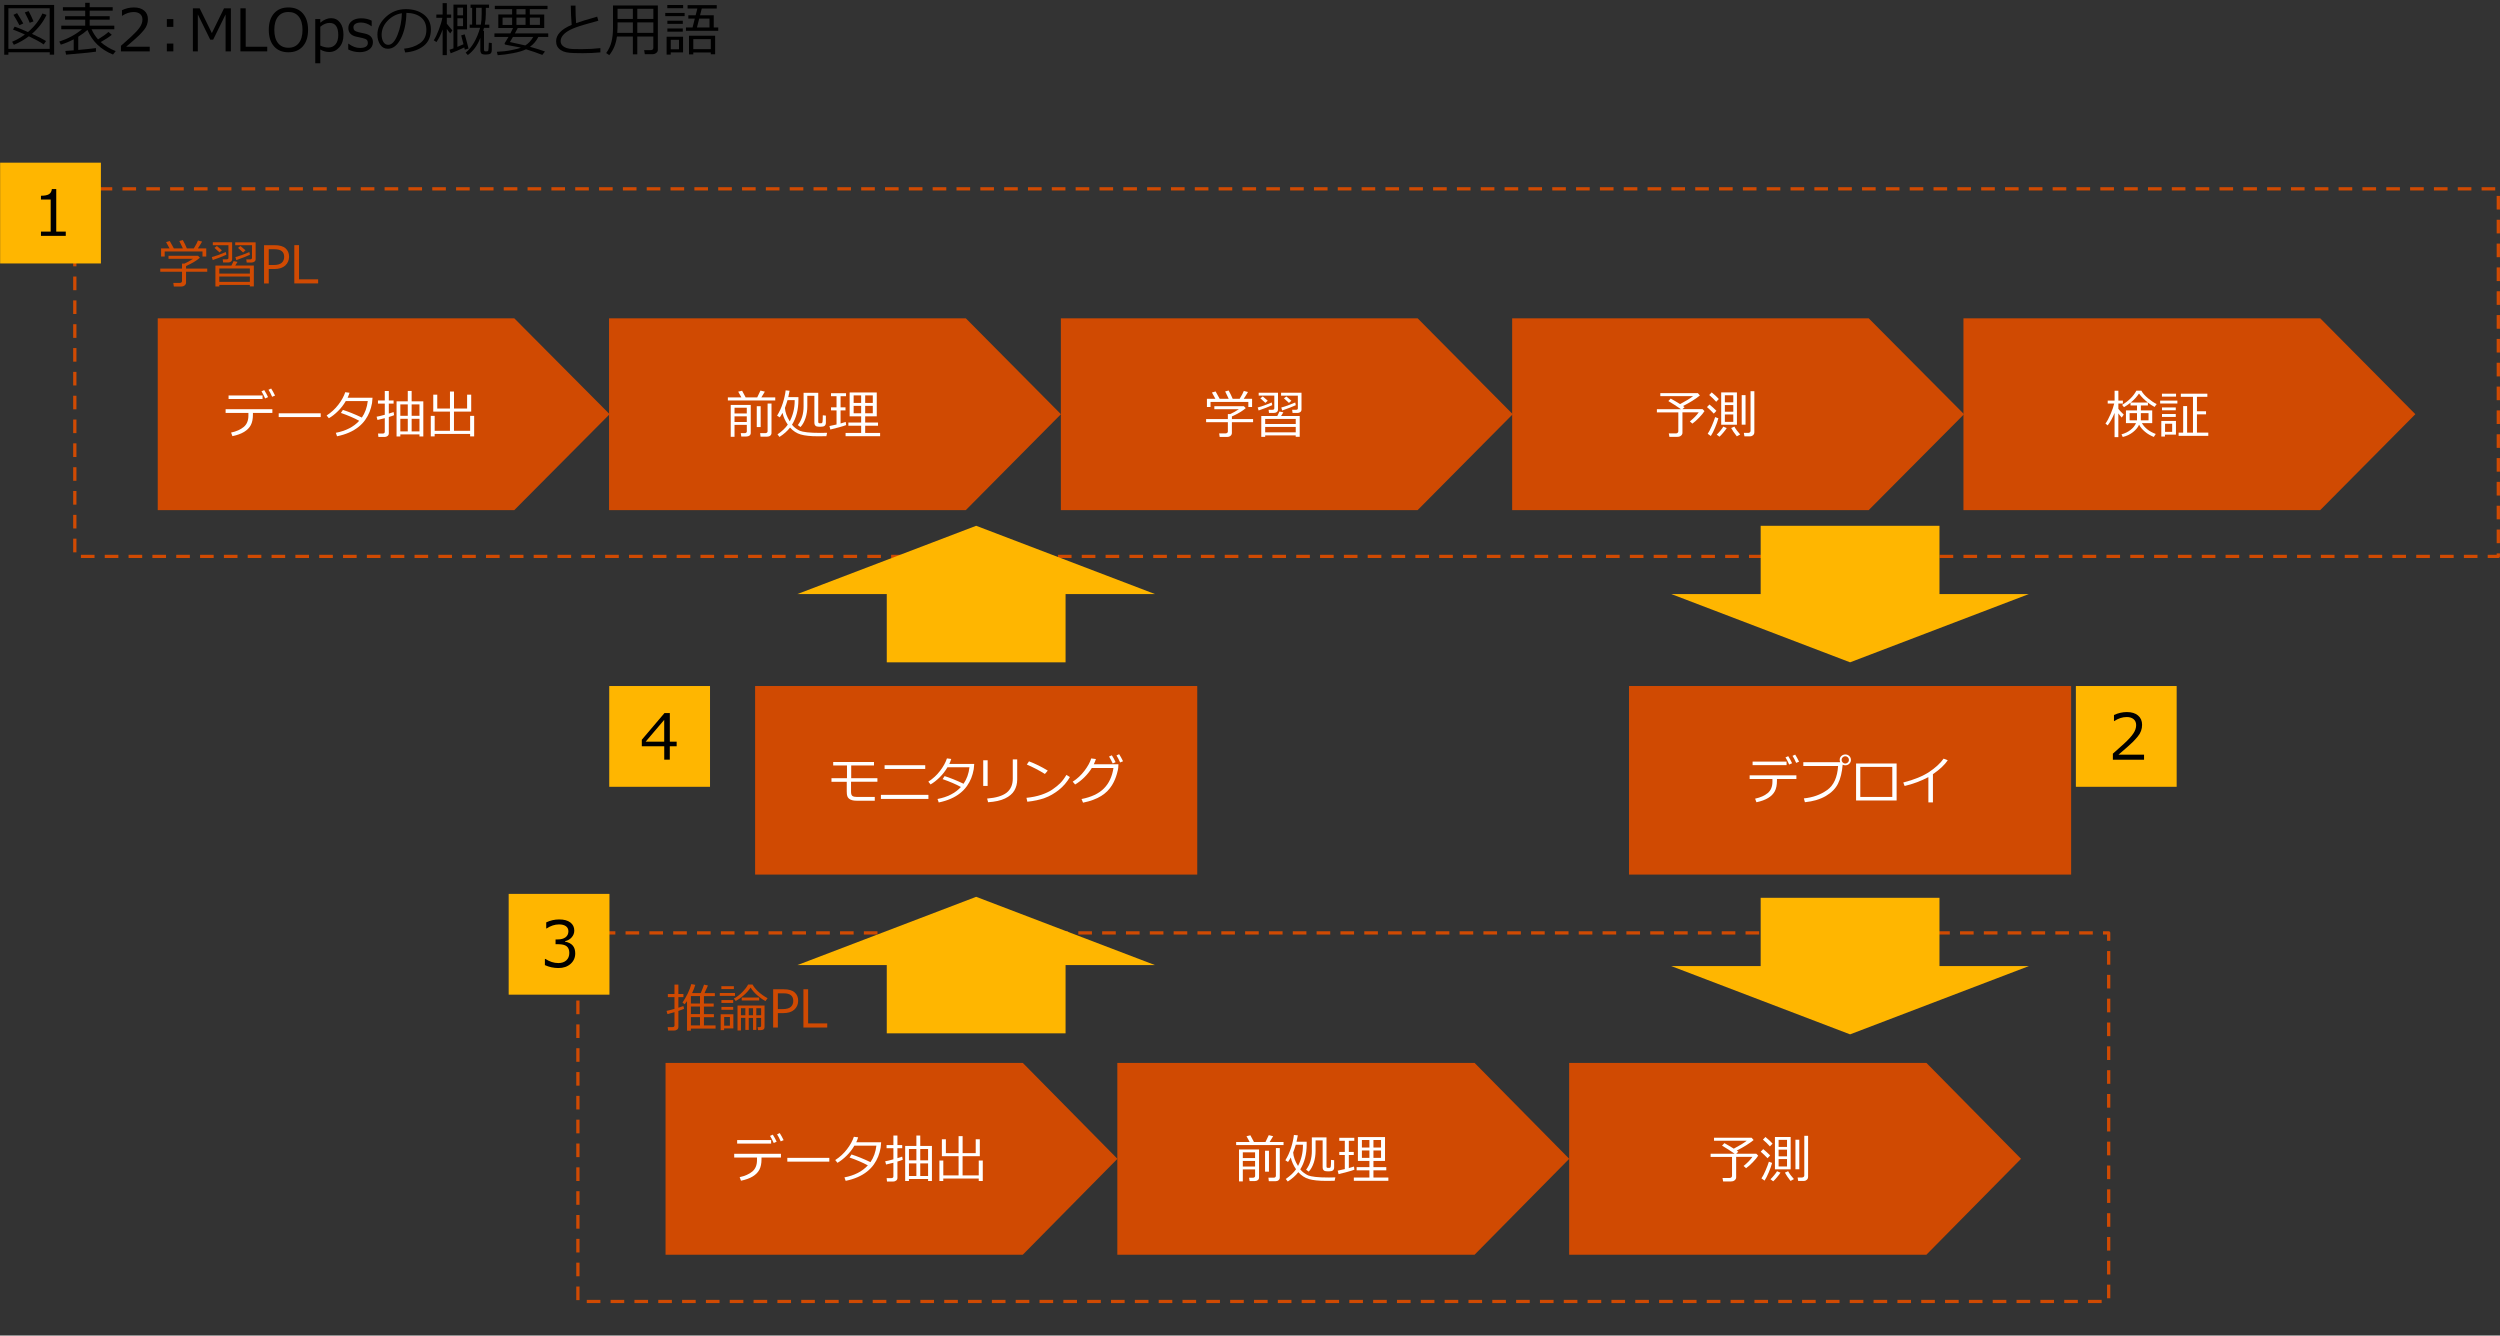 <?xml version="1.0" encoding="UTF-8"?>
<svg id="template" xmlns="http://www.w3.org/2000/svg" viewBox="0 0 769 410.81">
  <rect x="0" y="0" width="769" height="410.81" fill="#333333" stroke="none"/>
  <rect x="23.01" y="58.08" width="745.47" height="113.07" fill="none" stroke="#d04a02" stroke-dasharray="0 0 4.19 3.14" stroke-linejoin="round"/>
  <rect x=".04" y="50.04" width="31" height="31" fill="#ffb600"/>
  <g isolation="isolate">
    <path d="m20.24,72.55h-7.64v-1.31h2.99v-9.87h-2.99v-1.16c1.17,0,2-.17,2.5-.5.5-.33.78-.85.85-1.56h1.35v13.09h2.93v1.31Z"/>
  </g>
  <g>
    <rect x="638.54" y="211.02" width="31" height="31" fill="#ffb600"/>
    <g isolation="isolate">
      <path d="m659.52,233.69h-9.6v-1.86c1.02-.88,2.16-1.9,3.42-3.06,1.27-1.16,2.21-2.18,2.82-3.07.62-.88.92-1.77.92-2.65,0-.78-.26-1.39-.78-1.83s-1.22-.66-2.11-.66c-1.3,0-2.58.41-3.84,1.24h-.09v-1.86c1.28-.61,2.61-.91,3.98-.91,1.45,0,2.59.35,3.42,1.05.83.7,1.25,1.66,1.25,2.87,0,.65-.11,1.27-.32,1.86-.21.59-.54,1.17-1,1.72-.45.56-.99,1.15-1.62,1.78-.63.63-2.07,1.9-4.33,3.83h7.87v1.53Z"/>
    </g>
  </g>
  <g isolation="isolate">
    <path d="m55.79,88.13h-2.32l-.16-1.09h1.98c.2,0,.36-.06.5-.17.14-.11.2-.25.2-.41v-2.87h-6.69v-.96h6.69v-1.54h.72c.77-.33,1.65-.82,2.66-1.48h-7.54v-.93h9.09l.57.6c-1.05.91-2.47,1.76-4.26,2.55v.8h6.52v.96h-6.52v3.3c0,.36-.14.66-.41.89s-.62.35-1.03.35Zm-3.64-11.73c-.46-.86-.81-1.5-1.06-1.93l1.13-.33c.3.52.72,1.27,1.25,2.26h2.78c-.18-.42-.54-1.17-1.09-2.26l1.07-.3c.52.94.93,1.79,1.24,2.56h2.15c.62-1,1.05-1.81,1.28-2.42l1.27.33c-.34.6-.77,1.3-1.3,2.09h2.57v2.52h-1.15v-1.56h-11.63v1.56h-1.11v-2.52h2.59Z" fill="#d04a02"/>
    <path d="m65.44,79.99l-.28-.91c1.15-.3,2.59-.82,4.31-1.55l.16.83c-.28.15-.91.41-1.88.79-.97.38-1.74.66-2.32.85Zm4.73.75h-1.54l-.12-.96h1.17c.39,0,.59-.16.59-.48v-3.88h-4.81v-.89h5.94v5.17c0,.32-.12.58-.35.76-.23.19-.52.28-.87.28Zm-2.65-3.09l-1.55-1.41.75-.57,1.53,1.32-.73.66Zm9.34,10h-9.4v.46h-1.2v-6.41h4.92c.28-.52.51-.98.68-1.38l1.2.24c-.2.36-.43.74-.71,1.13h5.73v6.41h-1.23v-.46Zm0-3.49v-1.57h-9.4v1.57h9.4Zm-9.4,2.55h9.4v-1.65h-9.4v1.65Zm9.95-5.96h-1.53l-.13-.96h1.17c.4,0,.59-.16.59-.48v-3.88h-5.16v-.89h6.28v5.17c0,.32-.12.58-.36.76-.24.19-.53.28-.87.28Zm-4.73-.75l-.27-.91c1.14-.3,2.58-.81,4.3-1.55l.16.83c-.28.15-.91.41-1.88.79-.97.38-1.74.66-2.32.85Zm2.09-2.34l-1.55-1.41.75-.57,1.55,1.32-.75.66Z" fill="#d04a02"/>
    <path d="m82.67,82.74v4.45h-1.45v-11.77h3.25c1.52,0,2.64.32,3.36.96.73.64,1.09,1.5,1.09,2.57s-.4,2.03-1.19,2.74c-.79.71-1.91,1.06-3.33,1.06h-1.73Zm0-6.09v4.87h1.45c1.19,0,2.04-.23,2.54-.69s.75-1.07.75-1.84-.24-1.35-.73-1.74c-.48-.4-1.26-.59-2.32-.59h-1.69Z" fill="#d04a02"/>
    <path d="m97.87,87.18h-7.34v-11.77h1.45v10.51h5.88v1.27Z" fill="#d04a02"/>
  </g>
  <path d="m48.52,97.91h109.67l29.33,29.5-29.33,29.5H48.52v-59Z" fill="#d04a02" fill-rule="evenodd"/>
  <g isolation="isolate">
    <path d="m77.8,127.54c0,1.33-.22,2.4-.65,3.22s-1.12,1.52-2.06,2.09c-.94.57-2.14,1.01-3.6,1.31l-.41-1.1c1.64-.35,2.93-.93,3.89-1.73s1.44-1.97,1.44-3.5v-.81h-7.01v-1.14h14.38v1.14h-5.98v.52Zm2.96-4.8h-10.45v-1.09h10.45v1.09Zm1.7-.58l-.9.4c-.38-.85-.75-1.58-1.13-2.19l.84-.38c.46.72.86,1.44,1.19,2.17Zm2.14-.48l-.89.37c-.34-.8-.72-1.52-1.12-2.16l.82-.38c.4.62.8,1.35,1.2,2.18Z" fill="#fff"/>
    <path d="m98.65,128.29h-12.92v-1.16h12.92v1.16Z" fill="#fff"/>
    <path d="m107.52,120.82c-.17.53-.36,1.04-.59,1.52h7.66c-.04.76-.09,1.31-.15,1.64-.17.97-.43,1.88-.76,2.73-.34.85-.78,1.66-1.33,2.44s-1.24,1.51-2.08,2.18-1.81,1.25-2.91,1.73-2.33.86-3.68,1.14l-.38-1.07c3.07-.58,5.47-1.81,7.2-3.69-1.56-.85-3.43-1.66-5.63-2.42l.61-.93c1.59.49,3.54,1.27,5.83,2.35.98-1.4,1.59-3.09,1.82-5.07h-6.77c-.66,1.14-1.45,2.17-2.39,3.09-.94.93-1.88,1.66-2.81,2.19l-.69-.85c1.41-.9,2.61-2.01,3.62-3.33,1.01-1.33,1.71-2.6,2.11-3.83l1.31.17Z" fill="#fff"/>
    <path d="m116.11,129.18l-.27-1c.52-.08,1.36-.28,2.52-.6v-3.43h-2.1v-.96h2.1v-2.92h1.24v2.92h1.47v.96h-1.47v3.07c.71-.21,1.2-.37,1.47-.47l.16.96c-.31.14-.85.33-1.63.56v5.03c0,.34-.13.61-.39.81-.26.2-.56.3-.9.3h-1.91l-.12-1.05h1.41c.45,0,.67-.18.67-.55v-4.18c-.96.26-1.71.44-2.25.55Zm12.92,4.45h-5.89v.62h-1.16v-10.8h3.45v-3.19h1.19v3.19h3.59v10.8h-1.18v-.62Zm-3.6-9.23h-2.29v3.49h2.29v-3.49Zm-2.29,8.3h2.29v-3.87h-2.29v3.87Zm5.89-4.81v-3.49h-2.41v3.49h2.41Zm-2.41,4.81h2.41v-3.87h-2.41v3.87Z" fill="#fff"/>
    <path d="m132.51,134.23v-6.3h1.2v4.59h4.7v-5.92s-5.14,0-5.14,0v-5.2h1.23v4.27h3.91v-5.24h1.24v5.24h4.03v-4.27h1.26v5.2h-5.3v5.92s4.97,0,4.97,0v-4.59h1.24v6.3h-1.24v-.75h-10.91v.75h-1.2Z" fill="#fff"/>
  </g>
  <path d="m187.34,97.91h109.74l29.26,29.5-29.26,29.5h-109.74v-59Z" fill="#d04a02" fill-rule="evenodd"/>
  <g isolation="isolate">
    <path d="m228.05,122.24c-.39-.73-.72-1.33-.98-1.77l1.2-.28c.39.7.75,1.39,1.09,2.05h3.56c.51-1.02.84-1.72,1-2.1l1.35.33c-.32.58-.68,1.17-1.08,1.77h4.28v.95h-14.58v-.95h4.15Zm1.66,8.44h-3.77v3.69h-1.17v-9.82h6.16v8.63c0,.34-.13.61-.38.8s-.58.29-.98.29h-1.55l-.16-1.03h1.23c.16,0,.3-.05.43-.14.13-.1.2-.22.2-.36v-2.05Zm0-3.49v-1.76h-3.77v1.76h3.77Zm-3.77,2.61h3.77v-1.73h-3.77v1.73Zm6.84,1.57v-6.43h1.2v6.43h-1.2Zm3.21,2.94h-2.05l-.13-1.08h1.66c.17,0,.32-.05.45-.16.13-.1.19-.24.19-.4v-8.55h1.2v9.05c0,.35-.13.63-.38.83-.25.21-.57.31-.94.31Z" fill="#fff"/>
    <path d="m243.03,131.51c-.86,1.1-1.95,2.06-3.26,2.89l-.61-.79c1.39-.95,2.44-1.95,3.16-2.99-.81-1.18-1.35-2.39-1.62-3.62-.27.51-.55.97-.84,1.38l-.83-.52c.75-1.2,1.34-2.51,1.78-3.91s.72-2.7.86-3.88l1.21.12c-.11.66-.25,1.31-.41,1.96h3.12v.84c0,3.02-.66,5.57-1.97,7.66.34.43.73.81,1.17,1.12.44.32.86.56,1.28.75.42.18,1.15.33,2.21.46,1.06.12,2.44.18,4.16.18.74,0,1.4-.01,1.98-.04l-.23,1.05-2.57.03c-2.29,0-4.06-.19-5.31-.55s-2.35-1.08-3.3-2.13Zm-.1-1.9c1-1.94,1.51-4.03,1.51-6.28v-.24h-2.2c-.25.85-.52,1.65-.8,2.38.09,1.34.59,2.73,1.5,4.15Zm7.56-7.86h-2.16v3.2c0,1.3-.18,2.51-.55,3.64s-.88,2.06-1.55,2.77l-.82-.6c1.18-1.53,1.77-3.44,1.77-5.73v-4.2h4.51v8.91c0,.31.14.46.42.46h.47c.23,0,.38-.15.43-.46.05-.31.08-.98.08-2l.95.1v2.2c0,.42-.13.73-.38.93-.25.2-.67.3-1.25.3s-1.01-.04-1.23-.11c-.22-.08-.39-.21-.51-.41s-.17-.45-.17-.76v-8.22Z" fill="#fff"/>
    <path d="m255.41,132.11l-.28-1.06c.71-.15,1.44-.31,2.19-.48v-4.33h-1.7v-.95h1.7v-3.41h-1.7v-.93h4.62v.93h-1.68v3.41h1.52v.95h-1.52v4.02c.67-.18,1.2-.34,1.59-.48l.12.98c-.36.15-1.08.37-2.16.67-1.08.3-1.98.53-2.7.69Zm9.48,1.05v-2.2h-3.93v-.99h3.93v-1.91h-3.54v-7.34h8.34v7.34h-3.56v1.91h3.95v.99h-3.95v2.2h4.59v1.02h-10.62v-1.02h4.8Zm-2.31-9.22h2.31v-2.32h-2.31v2.32Zm2.31.9h-2.31v2.28h2.31v-2.28Zm1.24-.9h2.34v-2.32h-2.34v2.32Zm2.34.9h-2.34v2.28h2.34v-2.28Z" fill="#fff"/>
  </g>
  <path d="m326.32,97.91h109.74l29.26,29.5-29.26,29.5h-109.74v-59Z" fill="#d04a02" fill-rule="evenodd"/>
  <g isolation="isolate">
    <path d="m377.49,134.4h-2.32l-.16-1.09h1.98c.2,0,.36-.06.5-.17.14-.11.2-.25.2-.41v-2.87h-6.69v-.96h6.69v-1.54h.72c.77-.33,1.65-.82,2.66-1.48h-7.54v-.93h9.09l.57.6c-1.05.91-2.47,1.76-4.26,2.55v.8h6.52v.96h-6.52v3.3c0,.36-.14.66-.41.89s-.62.35-1.03.35Zm-3.64-11.73c-.46-.86-.81-1.5-1.06-1.93l1.13-.33c.3.52.72,1.27,1.25,2.26h2.78c-.18-.42-.54-1.17-1.09-2.26l1.07-.3c.52.94.93,1.79,1.24,2.56h2.15c.62-1,1.05-1.81,1.28-2.42l1.27.33c-.34.6-.77,1.3-1.3,2.09h2.57v2.52h-1.15v-1.56h-11.63v1.56h-1.11v-2.52h2.59Z" fill="#fff"/>
    <path d="m387.15,126.26l-.28-.91c1.15-.3,2.59-.82,4.31-1.55l.16.83c-.28.15-.91.41-1.88.79-.97.38-1.74.66-2.32.85Zm4.73.75h-1.54l-.12-.96h1.17c.39,0,.59-.16.59-.48v-3.88h-4.81v-.89h5.94v5.17c0,.32-.12.58-.35.76-.23.19-.52.28-.87.28Zm-2.65-3.09l-1.55-1.41.75-.57,1.53,1.32-.73.66Zm9.34,10h-9.4v.46h-1.2v-6.41h4.92c.28-.52.51-.98.68-1.38l1.2.24c-.2.36-.43.74-.71,1.13h5.73v6.41h-1.23v-.46Zm0-3.49v-1.57h-9.4v1.57h9.4Zm-9.4,2.55h9.4v-1.65h-9.4v1.65Zm9.95-5.96h-1.53l-.13-.96h1.17c.4,0,.59-.16.59-.48v-3.88h-5.16v-.89h6.28v5.17c0,.32-.12.58-.36.76-.24.19-.53.28-.87.28Zm-4.73-.75l-.27-.91c1.14-.3,2.58-.81,4.3-1.55l.16.83c-.28.15-.91.41-1.88.79-.97.38-1.74.66-2.32.85Zm2.09-2.34l-1.55-1.41.75-.57,1.55,1.32-.75.66Z" fill="#fff"/>
  </g>
  <path d="m465.14,97.91h109.67l29.33,29.5-29.33,29.5h-109.67v-59Z" fill="#d04a02" fill-rule="evenodd"/>
  <g isolation="isolate">
    <path d="m515.98,134.39h-2.46l-.2-1.07h2.2c.21,0,.38-.06.52-.19.14-.13.21-.28.21-.45v-5.83h-6.59v-.98h7.41c-1.29-.9-2.58-1.73-3.89-2.5l.73-.77c.96.53,1.92,1.1,2.88,1.7,1.8-.95,3.13-1.76,3.99-2.44h-10.07v-.93h11.55l.63.72c-1.29,1.06-3.02,2.14-5.19,3.25.21.14.37.26.48.34l-.65.62h6.18l.59.6c-.34.55-.89,1.21-1.64,2-.76.79-1.45,1.4-2.09,1.85l-.77-.68c1.14-.91,2.05-1.84,2.73-2.8h-5.01v6.32c0,.33-.15.61-.44.86s-.66.36-1.12.36Z" fill="#fff"/>
    <path d="m527.98,126.37l-.82.86c-.55-.6-1.25-1.27-2.1-2.02l.78-.78c.73.59,1.44,1.24,2.14,1.95Zm.59,2.3c-.21.82-.55,1.77-1,2.84s-.89,1.95-1.32,2.61l-.96-.69c.39-.57.81-1.37,1.26-2.41.45-1.04.79-1.95,1.03-2.73l.99.38Zm.13-5.92l-.8.84c-.57-.65-1.28-1.34-2.15-2.09l.77-.8c.89.72,1.62,1.4,2.19,2.04Zm2.45,8.91c-.19.32-.53.79-1.04,1.39s-.9,1.03-1.2,1.28l-.85-.64c.31-.27.69-.67,1.12-1.2.44-.53.74-.95.91-1.26l1.05.44Zm3.13-1.01h-4.84v-9.94h4.84v9.94Zm-1.12-6.89v-2.17h-2.59v2.17h2.59Zm0,2.89v-2.05h-2.59v2.05h2.59Zm0,.84h-2.59v2.27h2.59v-2.27Zm2.12,6.16l-1.03.57c-.79-.99-1.37-1.84-1.74-2.56l.99-.44c.39.74.98,1.55,1.78,2.43Zm1.65-3.03h-1.18v-9.08h1.18v9.08Zm2.7,2.41c0,.33-.13.61-.39.84-.26.23-.53.34-.79.34h-1.86l-.18-1.05h1.35c.19,0,.36-.06.5-.17.14-.11.21-.26.21-.44v-12.22h1.17v12.7Z" fill="#fff"/>
  </g>
  <path d="m603.96,97.91h109.74l29.26,29.5-29.26,29.5h-109.74v-59Z" fill="#d04a02" fill-rule="evenodd"/>
  <g isolation="isolate">
    <path d="m648.33,130.86l-.69-.57c.51-.69,1.04-1.67,1.58-2.93.54-1.26.91-2.34,1.11-3.23h-2v-.91h2.12v-3.03h1.16v3.03h1.39v.91h-1.39v1.65c.34.44.89,1.02,1.66,1.75l-.62.91c-.3-.31-.65-.73-1.05-1.28v7.3h-1.16v-7.45c-.62,1.55-1.33,2.83-2.12,3.84Zm9.01-4.62v-1.52h-1.99v-.85c-.67.54-1.35,1-2.02,1.38l-.57-.72c1.98-1.17,3.45-2.62,4.39-4.36h1.53c.38.73,1.06,1.51,2.04,2.33.99.82,1.88,1.42,2.68,1.79l-.66.88c-.68-.36-1.36-.8-2.04-1.33v.88h-2.17v1.52h3.49v3.91h-3.18c.88,1.5,2.3,2.61,4.27,3.34l-.6.91c-1.01-.4-1.92-.93-2.71-1.59s-1.41-1.39-1.82-2.17c-.34.8-.96,1.55-1.86,2.27s-1.95,1.22-3.16,1.51l-.39-.81c1.09-.31,2.03-.77,2.8-1.38.77-.61,1.33-1.3,1.67-2.08h-3.1v-3.91h3.4Zm0,.83h-2.27v2.23h2.27v-2.23Zm-1.94-3.25h5.29c-1.16-.9-2.07-1.82-2.73-2.76-.7,1.03-1.55,1.95-2.55,2.76Zm5.49,3.25h-2.37v2.23h2.37v-2.23Z" fill="#fff"/>
    <path d="m664.46,124.12v-.89h5.3v.89h-5.3Zm1.48,9.57v.59h-1.12v-4.8h4.5v4.21h-3.38Zm-.93-11.69v-.9h4.34v.9h-4.34Zm.02,4.2v-.87h4.24v.87h-4.24Zm0,2.05v-.9h4.24v.9h-4.24Zm3.13,2.09h-2.19v2.5h2.19v-2.5Zm1.98,3.74v-1h1.4v-8.17h1.21v8.17h1.81v-11.02h-3.74v-.96h8.16v.96h-3.2v4.44h2.8v.95h-2.8v5.62h3.49v1h-9.13Z" fill="#fff"/>
  </g>
  <rect x="177.76" y="286.96" width="470.87" height="113.37" fill="none" stroke="#d04a02" stroke-dasharray="0 0 4.19 3.14" stroke-linejoin="round"/>
  <g isolation="isolate">
    <path d="m205.31,311.95l-.28-1c.57-.11,1.39-.32,2.44-.62v-3.62h-2.04v-.95h2.04v-2.89h1.2v2.89h1.55v.95h-1.55v3.27c.69-.21,1.2-.38,1.54-.52l.21.85c-.38.17-.96.39-1.75.65v4.95c0,.33-.13.6-.38.79s-.55.29-.89.29h-1.89l-.13-1.05h1.45c.43,0,.64-.17.64-.51v-4.09c-.86.26-1.58.46-2.16.6Zm11.21,3.46h3.59v.99h-7.59v.64h-1.19v-9.08c-.04.06-.28.37-.73.95l-.67-.52c1.29-1.9,2.2-3.8,2.73-5.7l1.21.25c-.21.75-.54,1.59-.98,2.53h2.66c.45-1.06.79-1.92,1.02-2.6l1.2.27c-.11.3-.46,1.08-1.06,2.34h3.18v.93h-3.36v2.28h3v.93h-3v2.32h3.07v.95h-3.07v2.53Zm-4-9.01v2.28h2.8v-2.28h-2.8Zm0,3.21v2.32h2.8v-2.32h-2.8Zm0,5.8h2.8v-2.53h-2.8v2.53Z" fill="#d04a02"/>
    <path d="m221.4,306.33v-.88h4.69v.88h-4.69Zm1.34,10.01v.52h-1.06v-4.87h3.9v4.34h-2.84Zm-.85-12.11v-.88h3.85v.88h-3.85Zm.02,4.27v-.87h3.62v.87h-3.62Zm0,2.11v-.87h3.62v.87h-3.62Zm2.61,2.22h-1.77v2.67h1.77v-2.67Zm10.94-4.9c-.8-.41-1.63-.99-2.51-1.76-.88-.77-1.56-1.56-2.06-2.39-.55.82-1.25,1.61-2.1,2.36-.85.75-1.68,1.34-2.48,1.77l-.57-.75c.9-.48,1.76-1.14,2.59-1.99.83-.85,1.43-1.62,1.78-2.32h1.38c.32.65.89,1.36,1.71,2.13s1.79,1.46,2.91,2.07l-.65.88Zm-6.19,8.86v-3.69h-1.35v3.87h-1.06v-7.67h8.32v6.59c0,.65-.39.97-1.17.97h-.84l-.11-.91h.55c.34,0,.51-.14.51-.43v-2.41h-1.48v3.7h-1v-3.7h-1.32v3.69h-1.05Zm0-4.5v-2.17h-1.35v2.17h1.35Zm-1.12-4.55v-.9h5.38v.9h-5.38Zm2.17,2.38v2.17h1.32v-2.17h-1.32Zm3.8,2.17v-2.17h-1.48v2.17h1.48Z" fill="#d04a02"/>
    <path d="m239.27,311.62v4.45h-1.45v-11.77h3.25c1.52,0,2.64.32,3.36.96.73.64,1.09,1.5,1.09,2.57s-.4,2.03-1.19,2.74c-.79.71-1.91,1.06-3.33,1.06h-1.73Zm0-6.09v4.87h1.45c1.19,0,2.04-.23,2.54-.69s.75-1.07.75-1.84-.24-1.35-.73-1.74c-.48-.4-1.26-.59-2.32-.59h-1.69Z" fill="#d04a02"/>
    <path d="m254.47,316.06h-7.34v-11.77h1.45v10.51h5.88v1.27Z" fill="#d04a02"/>
  </g>
  <path d="m204.72,326.95h109.89l29.11,29.5-29.11,29.5h-109.89v-59Z" fill="#d04a02" fill-rule="evenodd"/>
  <g isolation="isolate">
    <path d="m234.24,356.57c0,1.33-.22,2.4-.65,3.22s-1.12,1.52-2.06,2.09c-.94.57-2.14,1.01-3.6,1.31l-.41-1.1c1.64-.35,2.93-.93,3.89-1.73s1.44-1.97,1.44-3.5v-.81h-7.01v-1.14h14.38v1.14h-5.98v.52Zm2.96-4.8h-10.45v-1.09h10.45v1.09Zm1.7-.58l-.9.4c-.38-.85-.75-1.58-1.13-2.19l.84-.38c.46.72.86,1.44,1.19,2.17Zm2.14-.48l-.89.37c-.34-.8-.72-1.52-1.12-2.16l.82-.38c.4.62.8,1.35,1.2,2.18Z" fill="#fff"/>
    <path d="m255.1,357.32h-12.92v-1.16h12.92v1.16Z" fill="#fff"/>
    <path d="m263.97,349.85c-.17.53-.36,1.04-.59,1.52h7.66c-.04.76-.09,1.31-.15,1.64-.17.97-.43,1.88-.76,2.73-.34.85-.78,1.66-1.33,2.44s-1.24,1.51-2.08,2.18-1.81,1.25-2.91,1.73-2.33.86-3.68,1.14l-.38-1.07c3.07-.58,5.47-1.81,7.2-3.69-1.56-.85-3.43-1.66-5.63-2.42l.61-.93c1.59.49,3.54,1.27,5.83,2.35.98-1.4,1.59-3.09,1.82-5.07h-6.77c-.66,1.14-1.45,2.17-2.39,3.09-.94.93-1.88,1.66-2.81,2.19l-.69-.85c1.41-.9,2.61-2.01,3.62-3.33,1.01-1.33,1.71-2.6,2.11-3.83l1.31.17Z" fill="#fff"/>
    <path d="m272.56,358.21l-.27-1c.52-.08,1.36-.28,2.52-.6v-3.43h-2.1v-.96h2.1v-2.92h1.24v2.92h1.47v.96h-1.47v3.07c.71-.21,1.2-.37,1.47-.47l.16.96c-.31.14-.85.33-1.63.56v5.03c0,.34-.13.61-.39.81-.26.2-.56.3-.9.3h-1.91l-.12-1.05h1.41c.45,0,.67-.18.67-.55v-4.18c-.96.26-1.71.44-2.25.55Zm12.92,4.45h-5.89v.62h-1.16v-10.8h3.45v-3.19h1.19v3.19h3.59v10.8h-1.18v-.62Zm-3.6-9.23h-2.29v3.49h2.29v-3.49Zm-2.29,8.3h2.29v-3.87h-2.29v3.87Zm5.89-4.81v-3.49h-2.41v3.49h2.41Zm-2.41,4.81h2.41v-3.87h-2.41v3.87Z" fill="#fff"/>
    <path d="m288.96,363.27v-6.3h1.2v4.59h4.7v-5.92s-5.14,0-5.14,0v-5.2h1.23v4.27h3.91v-5.24h1.24v5.24h4.03v-4.27h1.26v5.2h-5.3v5.92s4.97,0,4.97,0v-4.59h1.24v6.3h-1.24v-.75h-10.91v.75h-1.2Z" fill="#fff"/>
  </g>
  <path d="m343.69,326.95h109.89l29.11,29.5-29.11,29.5h-109.89v-59Z" fill="#d04a02" fill-rule="evenodd"/>
  <g isolation="isolate">
    <path d="m384.4,351.27c-.39-.73-.72-1.33-.98-1.77l1.2-.28c.39.7.75,1.39,1.09,2.05h3.56c.51-1.02.84-1.72,1-2.1l1.35.33c-.32.58-.68,1.17-1.08,1.77h4.28v.95h-14.58v-.95h4.15Zm1.66,8.44h-3.77v3.69h-1.17v-9.82h6.16v8.63c0,.34-.13.61-.38.8s-.58.29-.98.29h-1.55l-.16-1.03h1.23c.16,0,.3-.05.43-.14.13-.1.2-.22.2-.36v-2.05Zm0-3.49v-1.76h-3.77v1.76h3.77Zm-3.77,2.61h3.77v-1.73h-3.77v1.73Zm6.84,1.57v-6.43h1.2v6.43h-1.2Zm3.21,2.94h-2.05l-.13-1.08h1.66c.17,0,.32-.05.45-.16.13-.1.19-.24.19-.4v-8.55h1.2v9.05c0,.35-.13.63-.38.83-.25.21-.57.31-.94.31Z" fill="#fff"/>
    <path d="m399.37,360.55c-.86,1.1-1.95,2.06-3.26,2.89l-.61-.79c1.39-.95,2.44-1.95,3.16-2.99-.81-1.18-1.35-2.39-1.62-3.62-.27.51-.55.97-.84,1.38l-.83-.52c.75-1.2,1.34-2.51,1.78-3.91s.72-2.7.86-3.88l1.21.12c-.11.66-.25,1.31-.41,1.96h3.12v.84c0,3.02-.66,5.57-1.97,7.66.34.43.73.81,1.17,1.12.44.32.86.56,1.28.75.42.18,1.15.33,2.21.46,1.06.12,2.44.18,4.16.18.74,0,1.4-.01,1.98-.04l-.23,1.05-2.57.03c-2.29,0-4.06-.19-5.31-.55s-2.35-1.08-3.3-2.13Zm-.1-1.9c1-1.94,1.51-4.03,1.51-6.28v-.24h-2.2c-.25.85-.52,1.65-.8,2.38.09,1.34.59,2.73,1.5,4.15Zm7.56-7.86h-2.16v3.2c0,1.3-.18,2.51-.55,3.64s-.88,2.06-1.55,2.77l-.82-.6c1.18-1.53,1.77-3.44,1.77-5.73v-4.2h4.51v8.91c0,.31.14.46.42.46h.47c.23,0,.38-.15.43-.46.05-.31.08-.98.08-2l.95.1v2.2c0,.42-.13.73-.38.93-.25.2-.67.3-1.25.3s-1.01-.04-1.23-.11c-.22-.08-.39-.21-.51-.41s-.17-.45-.17-.76v-8.22Z" fill="#fff"/>
    <path d="m411.75,361.15l-.28-1.06c.71-.15,1.44-.31,2.19-.48v-4.33h-1.7v-.95h1.7v-3.41h-1.7v-.93h4.62v.93h-1.68v3.41h1.52v.95h-1.52v4.02c.67-.18,1.2-.34,1.59-.48l.12.98c-.36.15-1.08.37-2.16.67-1.08.3-1.98.53-2.7.69Zm9.48,1.05v-2.2h-3.93v-.99h3.93v-1.91h-3.54v-7.34h8.34v7.34h-3.56v1.91h3.95v.99h-3.95v2.2h4.59v1.02h-10.62v-1.02h4.8Zm-2.31-9.22h2.31v-2.32h-2.31v2.32Zm2.31.9h-2.31v2.28h2.31v-2.28Zm1.24-.9h2.34v-2.32h-2.34v2.32Zm2.34.9h-2.34v2.28h2.34v-2.28Z" fill="#fff"/>
  </g>
  <path d="m482.67,326.95h109.89l29.11,29.5-29.11,29.5h-109.89v-59Z" fill="#d04a02" fill-rule="evenodd"/>
  <g isolation="isolate">
    <path d="m532.5,363.42h-2.46l-.2-1.07h2.2c.21,0,.38-.06.52-.19.14-.13.21-.28.21-.45v-5.83h-6.59v-.98h7.41c-1.29-.9-2.58-1.73-3.89-2.5l.73-.77c.96.53,1.92,1.1,2.88,1.7,1.8-.95,3.13-1.76,3.99-2.44h-10.07v-.93h11.55l.63.72c-1.29,1.06-3.02,2.14-5.19,3.25.21.14.37.26.48.34l-.65.62h6.18l.59.6c-.34.55-.89,1.21-1.64,2-.76.79-1.45,1.4-2.09,1.85l-.77-.68c1.14-.91,2.05-1.84,2.73-2.8h-5.01v6.32c0,.33-.15.61-.44.86s-.66.36-1.12.36Z" fill="#fff"/>
    <path d="m544.51,355.41l-.82.86c-.55-.6-1.25-1.27-2.1-2.02l.78-.78c.73.59,1.44,1.24,2.14,1.95Zm.59,2.3c-.21.82-.55,1.77-1,2.84s-.89,1.95-1.32,2.61l-.96-.69c.39-.57.81-1.37,1.26-2.41.45-1.04.79-1.95,1.03-2.73l.99.38Zm.13-5.92l-.8.84c-.57-.65-1.28-1.34-2.15-2.09l.77-.8c.89.72,1.62,1.4,2.19,2.04Zm2.45,8.91c-.19.32-.53.79-1.04,1.39s-.9,1.03-1.2,1.28l-.85-.64c.31-.27.69-.67,1.12-1.2.44-.53.74-.95.91-1.26l1.05.44Zm3.13-1.01h-4.84v-9.94h4.84v9.94Zm-1.12-6.89v-2.17h-2.59v2.17h2.59Zm0,2.89v-2.05h-2.59v2.05h2.59Zm0,.84h-2.59v2.27h2.59v-2.27Zm2.12,6.16l-1.03.57c-.79-.99-1.37-1.84-1.74-2.56l.99-.44c.39.74.98,1.55,1.78,2.43Zm1.65-3.03h-1.18v-9.08h1.18v9.08Zm2.7,2.41c0,.33-.13.61-.39.84-.26.23-.53.34-.79.34h-1.86l-.18-1.05h1.35c.19,0,.36-.06.5-.17.14-.11.21-.26.21-.44v-12.22h1.17v12.7Z" fill="#fff"/>
  </g>
  <path d="m514.08,182.73h27.5v-21h55v21h27.5l-55,21-55-21Z" fill="#ffb600" fill-rule="evenodd"/>
  <path d="m514.08,297.17h27.5v-21h55v21h27.5l-55,21-55-21Z" fill="#ffb600" fill-rule="evenodd"/>
  <path d="m355.27,296.86h-27.5v21h-55v-21h-27.5l55-21,55,21Z" fill="#ffb600" fill-rule="evenodd"/>
  <path d="m355.27,182.73h-27.5v21h-55v-21h-27.5l55-21,55,21Z" fill="#ffb600" fill-rule="evenodd"/>
  <rect x="156.47" y="274.96" width="31" height="31" fill="#ffb600"/>
  <g isolation="isolate">
    <path d="m167.61,296.87v-1.91h.15c1.29.85,2.62,1.28,4,1.28,1.02,0,1.83-.28,2.44-.83.61-.55.92-1.32.92-2.3,0-.91-.27-1.59-.8-2.02s-1.4-.65-2.59-.65h-.84v-1.47h.65c1.03,0,1.83-.22,2.42-.66.58-.44.88-1.05.88-1.85,0-.67-.26-1.19-.77-1.56-.51-.37-1.21-.55-2.11-.55-1.29,0-2.57.42-3.84,1.25h-.1v-1.88c1.28-.6,2.61-.9,3.99-.9,1.48,0,2.62.31,3.43.93s1.21,1.46,1.21,2.51c0,.77-.27,1.47-.81,2.08-.54.61-1.22,1-2.03,1.16v.15c2.09.38,3.13,1.58,3.13,3.61,0,1.31-.48,2.39-1.44,3.24-.96.84-2.19,1.27-3.71,1.27s-2.84-.3-4.2-.9Z"/>
  </g>
  <g>
    <rect x="187.4" y="211.02" width="31" height="31" fill="#ffb600"/>
    <g isolation="isolate">
      <path d="m208.13,229.55h-2.1v4.13h-1.71v-4.13h-6.9v-2l6.98-8.22h1.64v8.81h2.1v1.41Zm-3.82-1.41v-6.71l-5.71,6.71h5.71Z"/>
    </g>
  </g>
  <rect x="501.08" y="211.02" width="136" height="58" fill="#d04a02"/>
  <g isolation="isolate">
    <path d="m546.59,240.15c0,1.33-.22,2.4-.65,3.22s-1.12,1.52-2.06,2.09c-.94.57-2.14,1.01-3.6,1.31l-.41-1.1c1.64-.35,2.93-.93,3.89-1.73s1.44-1.97,1.44-3.5v-.81h-7.01v-1.14h14.38v1.14h-5.98v.52Zm2.96-4.8h-10.45v-1.09h10.45v1.09Zm1.7-.58l-.9.4c-.38-.85-.75-1.58-1.13-2.19l.84-.38c.46.72.86,1.44,1.19,2.17Zm2.14-.48l-.89.37c-.34-.8-.72-1.52-1.12-2.16l.82-.38c.4.62.8,1.35,1.2,2.18Z" fill="#fff"/>
    <path d="m566.8,235.22c-.19,2.37-.67,4.31-1.42,5.82-.75,1.51-2,2.78-3.74,3.8-1.74,1.02-3.89,1.66-6.45,1.92l-.32-1.18c2.72-.26,5.1-1.11,7.14-2.55s3.16-3.91,3.39-7.42h-10.7v-1.16h11.35c-.1-.21-.16-.46-.16-.73,0-.46.17-.85.5-1.16.34-.32.75-.48,1.25-.49.47,0,.87.16,1.2.48.33.32.5.72.51,1.2,0,.46-.17.85-.5,1.17-.33.32-.74.48-1.21.49-.31,0-.59-.06-.84-.2Zm.81-.36c.3,0,.57-.11.79-.32.23-.21.34-.47.34-.78s-.11-.58-.33-.8c-.22-.22-.49-.34-.8-.34s-.57.11-.79.33c-.22.22-.34.48-.34.79s.11.57.33.79c.22.22.49.34.79.34Z" fill="#fff"/>
    <path d="m583.4,246.23h-12.47v-11.38h12.47v11.38Zm-1.33-1.09v-9.24h-9.84v9.24h9.84Z" fill="#fff"/>
    <path d="m594.56,246.82h-1.39v-7.78c-2.29,1.21-4.72,2.12-7.31,2.73l-.41-1.07c3.38-.87,6.05-1.96,8-3.27s3.42-2.67,4.4-4.07l1.28.5c-.95,1.42-2.47,2.84-4.56,4.28v8.69Z" fill="#fff"/>
  </g>
  <rect x="232.27" y="211.02" width="136" height="58" fill="#d04a02"/>
  <g isolation="isolate">
    <path d="m269.89,240.47h-8.11v3.05c0,.68.14,1.12.43,1.32.28.2.73.3,1.35.3h5.52v1.16h-5.59c-.53,0-.99-.05-1.38-.16s-.71-.27-.96-.48c-.25-.21-.43-.48-.53-.79-.1-.31-.16-.8-.16-1.47v-2.93h-4.7v-1.09h4.77v-3.92h-4.24v-1.07h12.55v1.07h-7.01v3.92h8.06v1.09Z" fill="#fff"/>
    <path d="m285.58,245.75h-14.61v-1.25h14.61v1.25Zm-.98-9.22h-12.5v-1.15h12.5v1.15Z" fill="#fff"/>
    <path d="m292.6,233.46c-.17.53-.36,1.04-.59,1.52h7.66c-.04.76-.09,1.31-.15,1.64-.17.97-.43,1.88-.76,2.73-.34.85-.78,1.66-1.33,2.44s-1.24,1.51-2.08,2.18-1.81,1.25-2.91,1.73-2.33.86-3.68,1.14l-.38-1.07c3.07-.58,5.47-1.81,7.2-3.69-1.56-.85-3.43-1.66-5.63-2.42l.61-.93c1.59.49,3.54,1.27,5.83,2.35.98-1.4,1.59-3.09,1.82-5.07h-6.77c-.66,1.14-1.45,2.17-2.39,3.09-.94.93-1.88,1.66-2.81,2.19l-.69-.85c1.41-.9,2.61-2.01,3.62-3.33,1.01-1.33,1.71-2.6,2.11-3.83l1.31.17Z" fill="#fff"/>
    <path d="m303.8,241.75h-1.36v-7.89h1.36v7.89Zm9.09-1.92c0,1.22-.29,2.33-.87,3.33-.58,1-1.54,1.81-2.87,2.45s-3.07,1.02-5.21,1.16l-.3-1.13c2.75-.22,4.75-.83,6.01-1.82,1.25-.99,1.88-2.43,1.88-4.3v-5.93h1.36v6.23Z" fill="#fff"/>
    <path d="m329.1,239.03c-.88,1.53-2.01,2.85-3.41,3.96-1.4,1.11-2.85,1.94-4.36,2.48-1.51.54-3.28.93-5.32,1.14l-.27-1.2c1.7-.17,3.22-.48,4.56-.93,1.34-.45,2.48-.99,3.42-1.63.93-.64,1.72-1.27,2.36-1.9.64-.63,1.29-1.49,1.95-2.59l1.07.67Zm-6.81-1.98l-.88,1.02c-1.86-1.15-3.71-2.11-5.56-2.9l.67-.98c1.95.73,3.87,1.68,5.77,2.85Z" fill="#fff"/>
    <path d="m337.1,233.49c-.15.5-.37,1.03-.65,1.6h7.58l-.06,1.09c-.02.31-.15.92-.4,1.82-.16.58-.36,1.16-.6,1.74-.24.58-.55,1.19-.93,1.81s-.85,1.21-1.39,1.77c-.54.55-1.18,1.06-1.9,1.51-.72.46-1.56.86-2.51,1.21s-1.98.64-3.1.86l-.46-1.12c3-.58,5.29-1.66,6.86-3.23,1.57-1.57,2.56-3.67,2.96-6.32h-6.66c-.61,1.01-1.38,1.97-2.29,2.87-.91.9-1.86,1.64-2.85,2.21l-.73-.87c1.38-.88,2.58-1.99,3.61-3.35,1.03-1.36,1.72-2.62,2.09-3.8l1.44.19Zm6.06.96l-.89.4c-.34-.77-.71-1.48-1.12-2.14l.85-.38c.46.71.85,1.42,1.16,2.12Zm2.29-.29l-.9.37c-.35-.81-.72-1.53-1.12-2.16l.82-.38c.41.64.81,1.36,1.2,2.17Z" fill="#fff"/>
  </g>
  <g>
    <path d="m15.28,16.07H2.58v.76h-1.28V1.52h15.35v15.3h-1.35v-.76Zm-12.71-1.03h12.71V2.55H2.58v12.49Zm10.85-1.38c-1-.71-2.52-1.54-4.55-2.5-1.5,1.13-3.03,2-4.6,2.62l-.54-.94c1.37-.56,2.67-1.3,3.93-2.23-1.39-.62-2.61-1.12-3.66-1.51l.51-.91c.94.31,2.3.87,4.1,1.67,2.02-1.73,3.49-3.63,4.43-5.71l1.27.42c-1,2.17-2.5,4.11-4.48,5.84,2.13.98,3.58,1.73,4.33,2.22l-.73,1.05Zm-7.44-5.89c-.77-1.45-1.39-2.51-1.85-3.2l1.12-.53c.35.52.98,1.57,1.91,3.17l-1.18.55Zm3.16-.76c-.17-.49-.67-1.55-1.51-3.19l1.18-.4c.59,1.1,1.09,2.15,1.5,3.16l-1.17.44Z"/>
    <path d="m20.32,16.82l-.22-1.15c.61-.04,1.46-.1,2.57-.18v-3.39c-1.29.67-2.61,1.22-3.96,1.64l-.47-.95c2.74-.91,5.07-2.18,6.99-3.79h-6.38v-1.1h7.36v-1.85h-6.19v-1.06h6.19v-1.71h-6.86v-1.07h6.86V.87h1.38v1.34h7.07v1.07h-7.07v1.71h6.15v1.06h-6.15v1.85h7.57v1.1h-7c.54,1.2,1.21,2.23,2,3.11,1.48-.9,2.54-1.66,3.2-2.29l1.03.89c-.85.69-1.98,1.43-3.4,2.23,1.28,1.15,2.82,2.08,4.61,2.78l-.84,1.06c-3.79-1.54-6.4-4.07-7.86-7.58-.76.7-1.7,1.4-2.83,2.1v4.06c2.6-.23,4.42-.42,5.45-.57v1.11c-.43.11-3.49.42-9.18.91Z"/>
    <path d="m46.06,15.8h-8.86v-1.71c.94-.81,1.99-1.75,3.16-2.82,1.17-1.07,2.04-2.02,2.61-2.83s.85-1.63.85-2.44c0-.72-.24-1.28-.72-1.69-.48-.4-1.13-.61-1.95-.61-1.2,0-2.38.38-3.54,1.14h-.09v-1.71c1.18-.56,2.41-.84,3.67-.84,1.34,0,2.39.32,3.16.97s1.15,1.53,1.15,2.65c0,.6-.1,1.17-.29,1.71-.2.54-.5,1.08-.92,1.59s-.91,1.06-1.49,1.64-1.91,1.76-4,3.53h7.26v1.42Z"/>
    <path d="m53.32,8.27h-2v-2.4h2v2.4Zm0,7.53h-2v-2.4h2v2.4Z"/>
    <path d="m71.02,15.8h-1.63V4.43l-3.82,7.77h-.9l-3.82-7.77v11.37h-1.52V2.56h2.09l3.75,7.62,3.74-7.62h2.11v13.25Z"/>
    <path d="m82.2,15.8h-8.25V2.56h1.63v11.82h6.62v1.42Z"/>
    <path d="m88.72,16.08c-1.88,0-3.36-.61-4.43-1.82s-1.61-2.9-1.61-5.07.54-3.85,1.61-5.07,2.55-1.83,4.43-1.83,3.36.61,4.43,1.83,1.61,2.91,1.61,5.07-.54,3.84-1.61,5.06-2.55,1.83-4.43,1.83Zm0-12.39c-1.37,0-2.44.48-3.2,1.44s-1.14,2.31-1.14,4.06.38,3.1,1.14,4.06,1.83,1.44,3.2,1.44,2.43-.48,3.19-1.44,1.14-2.31,1.14-4.06-.38-3.11-1.14-4.07-1.83-1.43-3.19-1.43Z"/>
    <path d="m98.52,15.23v4.24h-1.55V5.87h1.55v1.1c1.13-.92,2.23-1.38,3.3-1.38,1.17,0,2.1.46,2.79,1.37s1.04,2.16,1.04,3.76-.42,2.84-1.26,3.81-1.88,1.47-3.11,1.47c-.94,0-1.86-.25-2.76-.76Zm0-7v5.8c.88.39,1.69.59,2.44.59.97,0,1.72-.34,2.27-1.01s.82-1.62.82-2.84c0-2.48-.89-3.72-2.68-3.72-.95,0-1.9.39-2.85,1.18Z"/>
    <path d="m110.62,16.04c-1.24,0-2.41-.27-3.5-.82v-1.79h.06c1.18.88,2.36,1.32,3.52,1.32,1.63,0,2.45-.52,2.45-1.55,0-.4-.11-.72-.33-.94s-.67-.41-1.35-.57c-.57-.11-1.23-.25-1.98-.43s-1.32-.48-1.73-.93c-.41-.44-.61-1.01-.61-1.7,0-.88.36-1.6,1.07-2.16s1.67-.84,2.87-.84,2.31.24,3.24.72v1.71h-.06c-1.03-.76-2.11-1.13-3.26-1.13-.71,0-1.27.13-1.68.39s-.62.62-.62,1.09c0,.41.11.72.33.94.22.22.66.41,1.31.57l1.94.42c.8.18,1.41.48,1.81.93s.61,1.02.61,1.72c0,.91-.37,1.65-1.12,2.21s-1.74.85-3,.85Z"/>
    <path d="m124.64,16.16l-.34-1.19c1.89-.17,3.5-.72,4.84-1.64,1.34-.93,2.01-2.31,2.01-4.15,0-1.64-.54-2.91-1.62-3.81-1.08-.9-2.59-1.37-4.52-1.42-.06,3.15-.63,5.78-1.7,7.89s-2.4,3.16-4.01,3.16c-1,0-1.78-.42-2.35-1.27-.57-.85-.86-1.88-.86-3.1,0-2.01.87-3.82,2.6-5.42s3.79-2.4,6.16-2.4c2.23,0,4.07.56,5.52,1.67s2.17,2.64,2.17,4.57c0,2.2-.73,3.89-2.19,5.05s-3.36,1.85-5.71,2.04Zm-1.02-12.09c-1.7.26-3.16,1.03-4.39,2.31s-1.84,2.73-1.84,4.34c0,.86.18,1.58.54,2.18s.86.89,1.49.89c1.1,0,2.05-1.02,2.87-3.07s1.26-4.26,1.33-6.64Z"/>
    <path d="m136.15,9.07c-.49,1.46-1.13,2.75-1.91,3.88l-.81-.56c.5-.76,1.02-1.85,1.56-3.27s.9-2.64,1.08-3.64h-1.86l.02-1.01h1.92V.96h1.29v3.51h1.34v1.01h-1.34v1.81c.45.57,1.01,1.26,1.71,2.05l-.66.93c-.25-.26-.6-.71-1.05-1.37v8.06h-1.29v-7.88Zm2.47,7.33l-.35-1.1c.33-.1.74-.24,1.21-.41V1.42h4.18v7.62h-2.97v5.38c.5-.21,1.13-.47,1.88-.81-.23-.92-.47-1.83-.71-2.72l1.07-.33c.18.5.57,1.96,1.19,4.37l-1.15.35c-.02-.11-.07-.34-.16-.69-1.39.69-2.79,1.29-4.19,1.81Zm3.81-14.04h-1.74v2.36h1.74v-2.36Zm-1.74,3.25v2.42h1.74v-2.42h-1.74Zm7.05,6.06c-.84,2.24-2.12,4-3.83,5.26l-.67-.72c1.96-1.63,3.44-4.19,4.44-7.66h-3.21v-.98h.76V2.41h-.49v-.99h5.69v.99h-.99v1.84c0,1.14-.11,2.25-.32,3.34h1.39v.98h-1.63c-.1.35-.2.66-.29.91h.29v5.78c0,.36.14.54.42.54h.46c.23,0,.38-.1.44-.29.06-.19.12-.98.16-2.38l.91.11v2.11c0,.62-.16,1.01-.48,1.18s-.79.25-1.39.25c-.75,0-1.21-.13-1.39-.39s-.26-.57-.26-.95v-3.77Zm.17-4.09c.17-.94.25-2.01.25-3.21v-1.97h-1.72v5.18h1.47Z"/>
    <path d="m157.53,4.46v-1.65h-5.33v-1.03h16.22v1.03h-5.45v1.65h4.44v4.15h-8.15c-.14.3-.43.86-.88,1.67h10.26v1.09h-3.05c-.59,1.19-1.44,2.2-2.57,3.02,1.85.51,3.38.99,4.61,1.45l-.81,1.05c-1.42-.56-3.1-1.14-5.02-1.73-.91.46-2.25.86-4.02,1.2s-3.33.54-4.69.62l-.26-1.05c1.61-.06,3.1-.23,4.47-.51,1.37-.27,2.34-.52,2.92-.73-.26-.08-.49-.14-.67-.18l-3.18-.59c-.62-.12-.95-.19-1-.21-.04-.02-.08-.06-.11-.12s-.04-.13-.04-.21c0-.05.01-.09.04-.12.34-.5.72-1.13,1.15-1.89h-4.32v-1.09h4.91c.31-.6.58-1.15.82-1.67h-4.54v-4.15h4.25Zm0,3.2v-2.24h-2.94v2.24h2.94Zm4.06,6.31c.94-.57,1.75-1.44,2.43-2.6h-6.25c-.38.67-.69,1.19-.92,1.56.82.17,2.4.52,4.74,1.05Zm-2.73-11.16v1.65h2.8v-1.65h-2.8Zm0,2.61v2.24h2.8v-2.24h-2.8Zm7.22,0h-3.1v2.24h3.1v-2.24Z"/>
    <path d="m184.66,16.11c-1.67.17-3.46.25-5.38.25-.83,0-1.74-.01-2.71-.04-.98-.03-1.78-.11-2.41-.24-.63-.13-1.19-.36-1.68-.69s-.85-.72-1.08-1.17-.34-.96-.34-1.54c0-2,1.6-3.69,4.79-5.04-.16-1.85-.25-3.82-.28-5.92h1.46c0,.25,0,.52,0,.8,0,1.37.06,2.9.18,4.59,1.13-.42,3.29-1.08,6.48-1.99l.36,1.25c-.93.25-2.37.65-4.33,1.22-1.96.57-3.42,1.11-4.39,1.62s-1.69,1.05-2.16,1.63-.71,1.17-.71,1.81c0,.32.06.6.18.86s.32.5.59.71.64.41,1.1.57c.47.16,1.09.26,1.89.29s1.65.05,2.58.04c2.16,0,4.12-.11,5.88-.32v1.3Z"/>
    <path d="m200.97,11.23h-4.94v5.48h-1.36v-5.48h-4.9c-.29,2.26-1.08,4.17-2.36,5.73l-.95-.64c.77-1.05,1.32-2.2,1.63-3.45s.47-2.66.47-4.24V1.69h13.79v13.68c0,.35-.16.66-.49.91-.33.26-.7.39-1.11.39h-2.41l-.2-1.25h1.99c.55,0,.83-.23.83-.69v-3.49Zm-11.1-1.12h4.8v-3.22h-4.71v1.47c0,.17-.03.75-.09,1.75Zm4.8-7.4h-4.71v3.12h4.71v-3.12Zm6.3,3.12v-3.12h-4.94v3.12h4.94Zm-4.94,4.28h4.94v-3.22h-4.94v3.22Z"/>
    <path d="m204.63,4.97v-.99h5.96v.99h-5.96Zm1.69,11.14v.68h-1.27v-5.49h5.06v4.82h-3.8Zm-1.06-13.59v-.98h4.88v.98h-4.88Zm.02,4.83v-.98h4.75v.98h-4.75Zm0,2.39v-.99h4.75v.99h-4.75Zm3.58,2.51h-2.53v2.9h2.53v-2.9Zm2.14-2.77v-1.03h2.03l.69-2.72h-1.99v-1.03h2.25l.53-2.08h-3.01v-1.05h8.97v1.05h-4.6l-.54,2.08h4.22v3.74h1.38v1.03h-9.94Zm7.64,6.66h-5.38v.59h-1.32v-5.73h8.04v5.7h-1.34v-.55Zm-5.38-1.03h5.38v-3.08h-5.38v3.08Zm1.12-6.66h3.86v-2.72h-3.16l-.7,2.72Z"/>
  </g>
</svg>